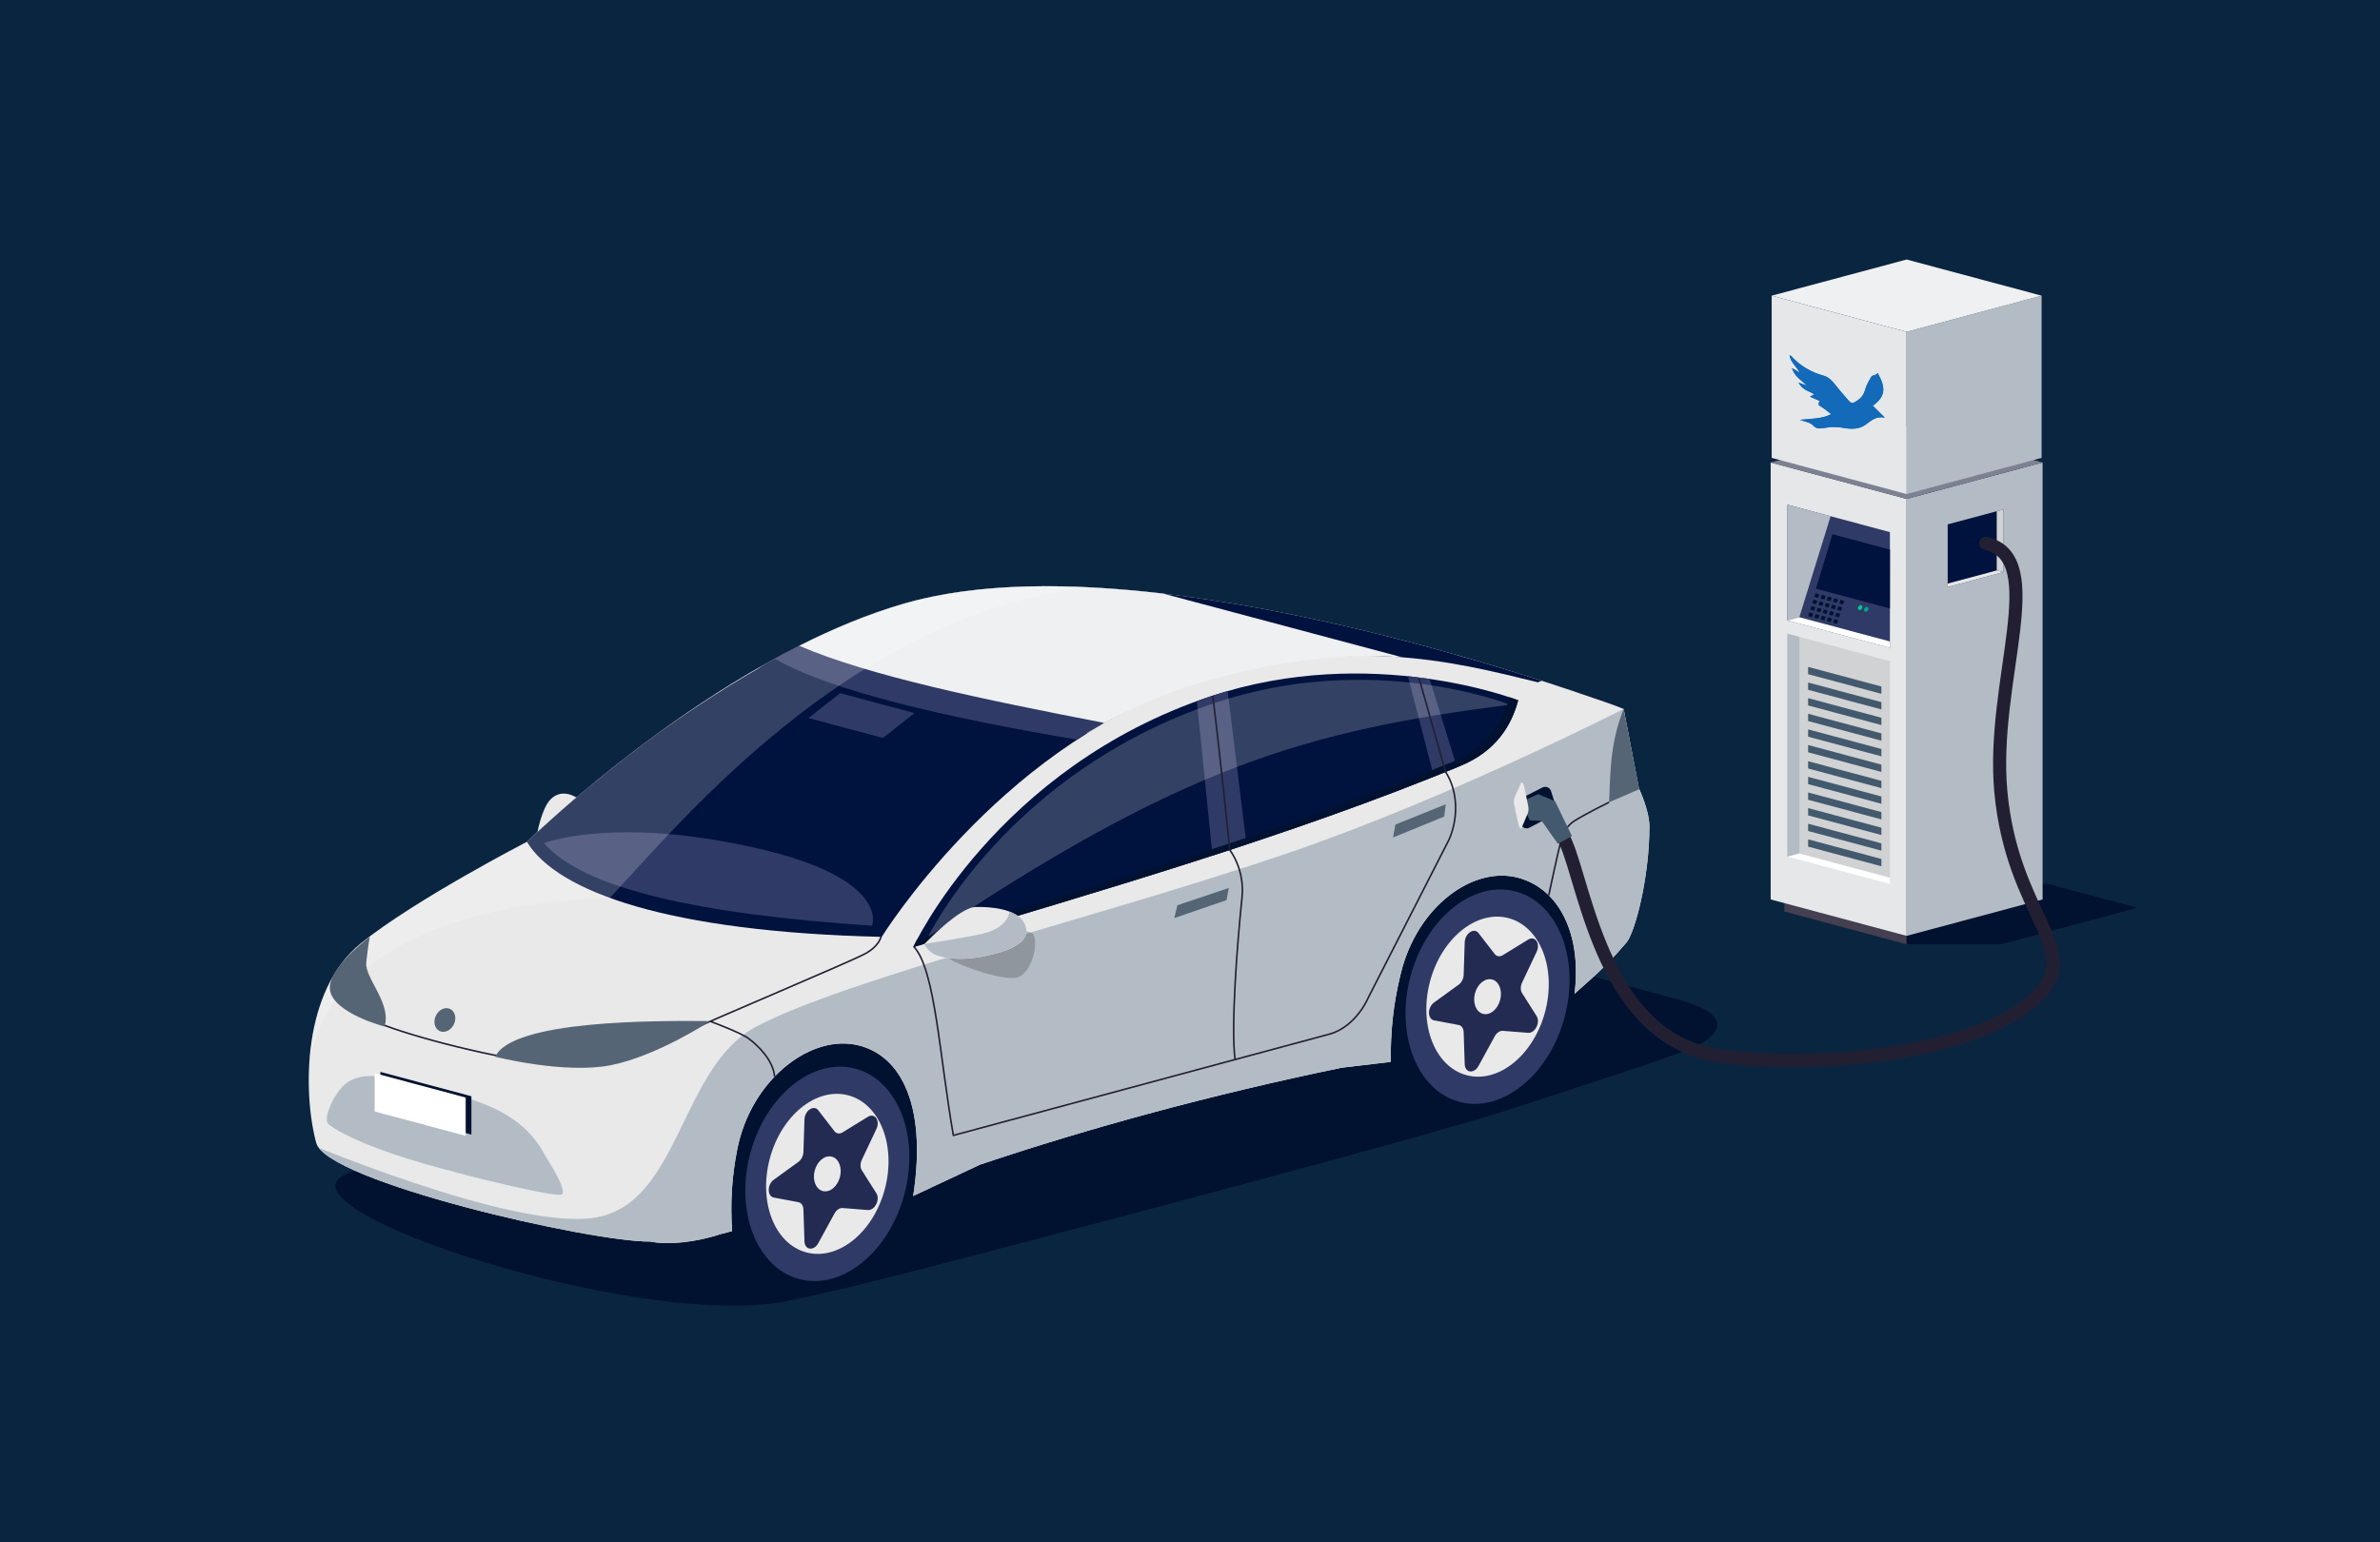 <?xml version="1.0" encoding="UTF-8"?><svg xmlns="http://www.w3.org/2000/svg" width="5400" height="3500" xmlns:xlink="http://www.w3.org/1999/xlink" viewBox="0 0 5400 3500"><defs><style>.cls-1{fill:#001230;}.cls-1,.cls-2,.cls-3,.cls-4,.cls-5,.cls-6,.cls-7,.cls-8,.cls-9,.cls-10,.cls-11,.cls-12,.cls-13,.cls-14,.cls-15,.cls-16,.cls-17,.cls-18,.cls-19,.cls-20,.cls-21{stroke-width:0px;}.cls-2{fill:#b3bcc5;}.cls-3{fill:#00123e;}.cls-4{fill:#126ab8;}.cls-5,.cls-9{opacity:.2;}.cls-5,.cls-19{fill:#fff;}.cls-22{clip-path:url(#clippath);}.cls-6,.cls-23,.cls-24{fill:none;}.cls-7{fill:#d0d2d3;}.cls-8{fill:#0a2540;}.cls-9{fill:#000;}.cls-10,.cls-25{fill:#e9e9ea;}.cls-23{stroke-width:3.6px;}.cls-23,.cls-24{stroke:#231f32;stroke-miterlimit:10;}.cls-26{clip-path:url(#clippath-1);}.cls-24{stroke-linecap:round;stroke-width:29.7px;}.cls-11{fill:#00c48b;}.cls-12{fill:#00a88a;}.cls-13{fill:#43596d;}.cls-14{fill:#566575;}.cls-15{fill:#eff0f1;}.cls-16{fill:#e6e7e8;}.cls-17{fill:#303a66;}.cls-18{fill:#7d8191;}.cls-20{fill:#444051;}.cls-21{fill:#242b52;}</style><clipPath id="clippath"><path class="cls-6" d="M3718.39,1788.79l-34.5-180.06s-23.95-9.94-66.34-23.87c-241.23-84.2-1083.14-354.98-1566.16-215.2-430.4,124.56-855.84,540.66-855.84,540.66,0,0-251.89,130.04-376.55,230.17-133.56,107.28-132.05,339.46-101.58,452.97,23.58,87.83,621.42,225.09,758.18,224.01,39.23,8.15,103.8,1.68,158.31-16.65l27.15-7.14c-3.91-61.42-1.32-120.06,11.87-186.28,30.39-152.58,158.13-254.79,263.61-237.49,100.48,16.48,168.76,126.84,135.45,344.05l151.83-71.2c250.48-83.91,522-158.08,820.39-219.82l111.11-13.18c0-67.77,4.74-127.46,23.27-202.15,37.38-150.67,163.47-243.24,266-215.76,96.66,25.9,144.4,134.12,127.86,263.36,33.36-30.67,64.37-53.77,117.75-116.29,19.3-22.6,52.24-147.08,52.16-263.62-.03-36.27-23.96-86.52-23.96-86.52Z"/></clipPath><clipPath id="clippath-1"><path class="cls-10" d="M2097.21,2142.58s79.29-83.72,116.44-84.43c28.92-.55,96.39,2.15,112.02,40.42,15.63,38.27-31.55,58.89-91.53,71.19-59.98,12.3-100.95,2.94-115.49-4.9-14.54-7.84-21.44-22.28-21.44-22.28Z"/></clipPath></defs><g id="bckgr"><rect class="cls-8" width="5400" height="3500"/></g><g id="car"><path class="cls-1" d="M3341.31,2142.27c-115.18-31.09-303.66-31.09-418.84,0l-2099.55,511.17c-307.99,57.73,616.41,372.05,966.43,298.2,65.65-13.85,146.09-31.6,303.6-72.4,313.13-81.1,1156.6-303,1349.47-366.98,263.84-87.53,390.4-125.25,427.34-150.42,36.94-25.17,50.9-63.19-64.27-94.28l-464.19-125.29Z"/><path class="cls-1" d="M3061.8,2177.74c-35.32,131.81,14.27,259.62,110.75,285.47,96.48,25.85,203.33-60.04,238.64-191.85,35.32-131.81-14.27-259.62-110.75-285.47-96.49-25.85-203.33,60.05-238.65,191.85Z"/><rect class="cls-1" x="3233.98" y="1996.54" width="147.43" height="494.17" transform="translate(5921.95 5266.94) rotate(-165)"/><path class="cls-1" d="M1563.75,2579.84c-35.32,131.81,14.27,259.62,110.75,285.48,96.48,25.85,203.33-60.05,238.64-191.86,35.32-131.81-14.27-259.62-110.75-285.47-96.48-25.85-203.33,60.05-238.65,191.85Z"/><rect class="cls-1" x="1735.94" y="2398.65" width="147.43" height="494.17" transform="translate(2872.91 5669.67) rotate(-165)"/><polygon class="cls-1" points="3572.45 2255.22 3321.79 2176.03 2235.88 2506.96 2071.99 2713.97 1716.33 2656.17 1751.37 2354.26 3406.63 1897.92 3656.97 2064.11 3572.45 2255.22"/><path class="cls-10" d="M3718.39,1788.79l-34.5-180.06s-23.95-9.94-66.34-23.87c-241.23-84.2-1083.14-354.98-1566.16-215.2-430.4,124.56-855.84,540.66-855.84,540.66,0,0-251.89,130.04-376.55,230.17-133.56,107.28-132.05,339.46-101.58,452.97,23.58,87.83,621.42,225.09,758.18,224.01,39.23,8.15,103.8,1.68,158.31-16.65l27.15-7.14c-3.91-61.42-1.32-120.06,11.87-186.28,30.39-152.58,158.13-254.79,263.61-237.49,100.48,16.48,168.76,126.84,135.45,344.05l151.83-71.2c250.48-83.91,522-158.08,820.39-219.82l111.11-13.18c0-67.77,4.74-127.46,23.27-202.15,37.38-150.67,163.47-243.24,266-215.76,96.66,25.9,144.4,134.12,127.86,263.36,33.36-30.67,64.37-53.77,117.75-116.29,19.3-22.6,52.24-147.08,52.16-263.62-.03-36.27-23.96-86.52-23.96-86.52Z"/><path class="cls-10" d="M1314.94,1814.45l-95.64,74.66s9.88-54.36,29.37-74.66c29.4-30.61,66.27,0,66.27,0Z"/><path class="cls-3" d="M2687.37,1558.55c363.3-122.79,609.02-57.44,801.9-10.22l8.68-3.54c-330.53-106.51-1025.14-297.08-1446.56-175.12-108.28,31.34-216.24,81.13-317.19,138.11-5.47,3.53-10.94,7.07-16.42,10.67-92.1,53.65-175.27,108.89-251.76,165.33-64.59,48.07-120.57,93.73-164.6,131.31-35.58,30.57-69.78,61.38-102.91,92.38-1.93,1.85-2.94,2.84-2.95,2.85,68.87,114.1,322.74,204.51,805.02,215.65,0,0,262.32-423.96,686.8-567.43Z"/><path class="cls-17" d="M3200.43,2214.89c-35.32,131.81,14.27,259.62,110.75,285.47,96.48,25.85,203.33-60.05,238.65-191.85,35.31-131.81-14.27-259.62-110.75-285.48-96.48-25.85-203.33,60.05-238.65,191.86Z"/><ellipse class="cls-10" cx="3375.13" cy="2261.7" rx="184.47" ry="135.03" transform="translate(316.93 4936.43) rotate(-75)"/><path class="cls-21" d="M3453.48,2253.67l33,52.09c9.05,14.28-3.66,39.24-19.34,38l-57.21-4.52c-6.82-.54-14.13,4.35-18.52,12.38l-36.82,67.37c-10.09,18.47-30.65,15.75-31.3-4.15l-2.36-72.56c-.28-8.65-4.8-15.11-11.45-16.35l-55.75-10.45c-15.28-2.86-15.28-29.51,0-40.57l55.75-40.32c6.65-4.81,11.17-13.69,11.45-22.49l2.36-73.83c.65-20.24,21.21-33.98,31.3-20.92l36.82,47.64c4.39,5.68,11.7,6.65,18.52,2.45l57.21-35.18c15.68-9.64,28.39,8.51,19.34,27.63l-33,69.77c-3.94,8.32-3.94,17.79,0,24.01Z"/><path class="cls-10" d="M3346.6,2254.05c-5.77,21.52,2.33,42.4,18.09,46.62,15.76,4.22,33.2-9.81,38.97-31.33,5.77-21.52-2.33-42.39-18.09-46.62-15.75-4.22-33.2,9.81-38.97,31.33Z"/><path class="cls-17" d="M1702.39,2616.99c-35.32,131.81,14.27,259.62,110.75,285.47,96.48,25.85,203.33-60.05,238.65-191.85,35.32-131.81-14.27-259.62-110.75-285.47-96.48-25.85-203.33,60.04-238.65,191.85Z"/><path class="cls-10" d="M1746.66,2628.85c-26.37,98.41,10.65,193.83,82.68,213.13,72.03,19.3,151.8-44.83,178.17-143.23,26.37-98.41-10.65-193.83-82.68-213.13-72.03-19.3-151.8,44.83-178.17,143.23Z"/><path class="cls-21" d="M1955.44,2655.78l33,52.09c9.05,14.28-3.66,39.24-19.34,38l-57.2-4.52c-6.82-.54-14.13,4.35-18.52,12.38l-36.82,67.37c-10.09,18.47-30.65,15.74-31.3-4.15l-2.36-72.56c-.28-8.65-4.8-15.11-11.45-16.35l-55.75-10.45c-15.28-2.86-15.28-29.51,0-40.56l55.75-40.32c6.65-4.81,11.17-13.69,11.45-22.49l2.36-73.83c.65-20.24,21.21-33.98,31.3-20.92l36.82,47.64c4.39,5.68,11.7,6.65,18.52,2.45l57.2-35.18c15.69-9.64,28.39,8.51,19.34,27.63l-33,69.77c-3.94,8.32-3.94,17.79,0,24.01Z"/><path class="cls-10" d="M1848.56,2656.16c-5.77,21.53,2.33,42.4,18.09,46.62,15.75,4.22,33.2-9.81,38.97-31.33,5.77-21.53-2.33-42.4-18.09-46.62-15.76-4.22-33.2,9.81-38.97,31.33Z"/><path class="cls-17" d="M2783.03,1529.72c-25.94,7.44-46.62,13.12-79.37,23.54-208.28-75.89-431.29-135.09-667.86-178.95l85.14-21.52c218.69,35.33,438.21,96.81,662.09,176.93Z"/><path class="cls-17" d="M1234.24,1913.14c89.55,104.76,357.59,161.97,744.49,187.52,0,0,42.19-106.5-260.95-175.79-323.22-73.89-483.53-11.72-483.53-11.72Z"/><path class="cls-2" d="M1272.03,2711.17c21.32-2.29-29.2-77.85-36.42-91.4-61.32-115.15-191.3-131.89-321.87-167.18-117.07-31.64-137.98,12.96-153.36,35.43-5.93,8.66-28.42,52.75-14.45,63.56,32.47,25.12,107.24,57.64,215.47,88.86,117.12,33.78,285.9,73.4,310.62,70.74Z"/><path class="cls-14" d="M1029.8,2324.39c-6.6,13.84-21.1,20.7-32.39,15.32-11.3-5.38-15.11-20.97-8.51-34.81,6.59-13.84,21.1-20.7,32.39-15.32,11.3,5.38,15.11,20.96,8.51,34.81Z"/><polygon class="cls-17" points="1834.35 1629.44 2003.11 1674.66 2074.83 1618.18 1906.07 1572.97 1834.35 1629.44"/><polygon class="cls-1" points="863.08 2519.3 1069.59 2574.64 1069.59 2487.72 863.08 2432.39 863.08 2519.3"/><polygon class="cls-19" points="850.09 2522.19 1056.61 2577.53 1056.61 2490.61 850.09 2435.27 850.09 2522.19"/><path class="cls-15" d="M2638.91,1346.96c-212.27-24.85-421.18-25.43-587.51,22.71-80.5,23.3-160.83,56.81-238.23,95.88l258.22,122.63,395.53,75.66c67.38-41.84,162.52-86.27,242.7-110.59,185.27-56.19,346.52-71.43,472.28-61.59l-542.99-144.71Z"/><path class="cls-17" d="M1813.16,1465.55l-55.64,29.27c129.8,73.76,384.11,132.36,685.23,183.61,17.45-11.79,38.3-23.99,62.41-38.03-278.33-53.9-530.47-106.02-692-174.85Z"/><g class="cls-22"><path class="cls-5" d="M696.62,2489.74c-11.72-353.93,410.63-446.1,686.56-451.61,186.69-199.25,652.63-773.08,1315.14-707.84l339.87-45.32-379.25-42.5-781.84,110.31-1311.73,923.66,131.26,213.29Z"/><path class="cls-2" d="M615.59,2713.97l41.89-136.45s514.74,222.19,700.2,184.13c185.46-38.07,186.86-341.51,358.65-432.25,208.2-109.96,781.21-248.38,1205.87-393.51,367.47-125.58,761.69-327.17,761.69-327.17l212.42-26.44,196.21,885.51-2591.99,581.88-884.94-335.72Z"/></g><path class="cls-3" d="M2071.99,2149.39c427.51-128.65,856.45-251.91,1241.8-411.47,80.75-33.44,115.82-91.99,130.8-148.77,0,0-332.97-130.49-697.67-9.06-487.06,162.17-674.93,569.29-674.93,569.29Z"/><path class="cls-17" d="M2715.51,1591.04l35.67,350.53,76.99-25.22-42.73-348.19c-22.73,6.66-45.89,14.03-69.93,22.89Z"/><polygon class="cls-17" points="3253.45 1762.48 3305.81 1741.17 3243.53 1540.63 3194.52 1534.56 3253.45 1762.48"/><path class="cls-5" d="M2105.68,2125.97c577.99-388.51,862.08-468.42,1320-526.89,0,0-312.78-124.61-671.32-3.25-469.75,159.02-648.69,530.13-648.69,530.13Z"/><polygon class="cls-14" points="2671.37 2054.24 2788.04 2015.04 2782.96 2042.6 2664.28 2083.32 2671.37 2054.24"/><polygon class="cls-14" points="3166.08 1871.04 3280.28 1825.14 3276.8 1852.95 3160.68 1900.49 3166.08 1871.04"/><path class="cls-14" d="M3683.89,1608.73c-33.13,83.2-29.82,156.25-33.08,211.84l68.57-29.64-35.49-182.2Z"/><path class="cls-1" d="M3425.12,1582.29c-15.29,56.13-50.45,113.69-130.24,146.73-377.06,156.12-795.84,277.5-1214.19,403.16-5.86,11.05-8.7,17.2-8.7,17.2,427.51-128.65,856.45-251.92,1241.8-411.47,80.75-33.44,115.82-91.99,130.8-148.77,0,0-6.8-2.66-19.47-6.86Z"/><path class="cls-9" d="M2138.58,2155.33s-10.37,2.69,15.72,20.38c28.44,19.28,129.93,52.16,156.05,41.74,36.61-14.6,48.4-94.53,29.65-100.8-46.99-15.73-63.54-30.83-79.29-29.91-15.75.91-122.13,68.6-122.13,68.6Z"/><path class="cls-25" d="M2097.21,2142.58s79.29-83.72,116.44-84.43c28.92-.55,96.39,2.15,112.02,40.42,15.63,38.27-31.55,58.89-91.53,71.19-59.98,12.3-100.95,2.94-115.49-4.9-14.54-7.84-21.44-22.28-21.44-22.28Z"/><g class="cls-26"><path class="cls-2" d="M2290.88,2061.33s5.18,41.53-61.95,57.62c-34.89,8.36-145.4,25.33-145.4,25.33l26.89,48.79,222.14,4.21,28.78-95.62-40.63-54.87-29.83,14.53Z"/></g><path class="cls-23" d="M2751.63,1579.36c14.41,112.11,38.65,349.48,38.65,349.48,0,0,34.59,43.38,27.71,108.53-11.14,105.56-25.41,294.77-15.7,366.99"/><path class="cls-23" d="M2073.33,2148.16c48.94,52.05,58.26,249.26,89.79,428.3l853.15-229.74c36.03-9.65,69.56-41.36,88.87-84.03l182.21-356.59c20.34-44.95,22.71-107.82-7.34-154.34l-60.14-212.05"/><path class="cls-23" d="M1998.95,2125.46s-3.61,21.09-35.47,38.48c-35.37,19.3-343.55,148.3-420.71,184.39-96.88,45.31-226.12,74.02-311.74,64.07-134.39-15.62-330.49-70.32-377.37-93.76-51.19-25.59-104.9-83.84-79.95-110.16"/><path class="cls-23" d="M3650.81,1820.58s-49.25,23.95-78.65,42.24c-16.26,10.12-25.29,26.61-31.54,49.58-6.25,22.97-26.63,119.28-26.63,119.28"/><path class="cls-23" d="M1611.52,2317.68s68.78,25.45,86.79,38.85c22.12,16.45,55.98,49.34,59.21,86.58"/><path class="cls-14" d="M872.41,2329.41c16.58-52.41-45.11-109.96-41.41-145.16,3.67-34.9,7.9-58.28,7.9-58.28,0,0-99.58,73.25-89.94,122.34,10.17,51.78,123.45,81.09,123.45,81.09Z"/><path class="cls-14" d="M1611.52,2317.07c-123.99-1.15-448.51-2.42-488.07,80.91,0,0,157.57,40.19,263.05,19.1,105.47-21.1,225.01-100.01,225.01-100.01Z"/></g><g id="Charger"><polygon class="cls-1" points="4325.98 2142.77 4540.5 2142.77 4849.18 2060.06 4646 2005.68 4325.98 2005.68 4325.98 2142.77"/><polygon class="cls-20" points="4325.98 2142.77 4048.45 2068.41 4048.45 2035.97 4325.98 2110.33 4325.98 2142.77"/><polygon class="cls-1" points="4325.98 2142.77 4603.51 2068.41 4603.51 2035.97 4325.98 2110.33 4325.98 2142.77"/><polygon class="cls-16" points="4325.98 2123.71 4017.51 2041.06 4017.51 1049.51 4325.98 1132.16 4325.98 2123.71"/><polygon class="cls-2" points="4325.98 2123.71 4634.44 2041.06 4634.44 1049.51 4325.98 1132.16 4325.98 2123.71"/><polygon class="cls-18" points="4634.44 1049.51 4325.98 966.85 4017.51 1049.51 4325.98 1132.16 4634.44 1049.51"/><polygon class="cls-7" points="4288.05 2006.34 4055.43 1944.01 4055.43 1438.01 4288.05 1500.33 4288.05 2006.34"/><polygon class="cls-2" points="4055.43 1438.01 4055.43 1944.01 4082.56 1936.75 4082.56 1445.27 4055.43 1438.01"/><polygon class="cls-19" points="4288.05 2006.34 4055.43 1944.01 4082.56 1936.75 4288.05 1991.81 4288.05 2006.34"/><polygon class="cls-3" points="4419.16 1332.12 4545.1 1298.38 4545.1 1156.17 4419.16 1189.91 4419.16 1332.12"/><polygon class="cls-7" points="4545.1 1156.17 4545.1 1298.38 4530.41 1294.44 4530.41 1160.11 4545.1 1156.17"/><polygon class="cls-16" points="4419.16 1332.12 4545.1 1298.38 4530.41 1294.44 4419.16 1324.25 4419.16 1332.12"/><polygon class="cls-13" points="4268.72 1788.49 4102.5 1743.95 4102.5 1727.41 4268.72 1771.95 4268.72 1788.49"/><polygon class="cls-13" points="4268.72 1965.77 4102.5 1921.24 4102.5 1904.7 4268.72 1949.24 4268.72 1965.77"/><polygon class="cls-13" points="4268.72 1930.32 4102.5 1885.78 4102.5 1869.24 4268.72 1913.78 4268.72 1930.32"/><polygon class="cls-13" points="4268.72 1894.86 4102.5 1850.32 4102.5 1833.78 4268.72 1878.32 4268.72 1894.86"/><polygon class="cls-13" points="4268.72 1859.4 4102.5 1814.86 4102.5 1798.32 4268.72 1842.86 4268.72 1859.4"/><polygon class="cls-13" points="4268.72 1823.94 4102.5 1779.4 4102.5 1762.87 4268.72 1807.41 4268.72 1823.94"/><polygon class="cls-13" points="4268.72 1574.43 4102.5 1529.89 4102.5 1513.36 4268.72 1557.9 4268.72 1574.43"/><polygon class="cls-13" points="4268.72 1751.72 4102.5 1707.18 4102.5 1690.64 4268.72 1735.18 4268.72 1751.72"/><polygon class="cls-13" points="4268.72 1716.26 4102.5 1671.72 4102.5 1655.18 4268.72 1699.72 4268.72 1716.26"/><polygon class="cls-13" points="4268.72 1680.8 4102.5 1636.26 4102.5 1619.73 4268.72 1664.27 4268.72 1680.8"/><polygon class="cls-13" points="4268.72 1645.35 4102.5 1600.81 4102.5 1584.27 4268.72 1628.81 4268.72 1645.35"/><polygon class="cls-13" points="4268.72 1609.89 4102.5 1565.35 4102.5 1548.81 4268.72 1593.35 4268.72 1609.89"/><polygon class="cls-17" points="4288.05 1470.19 4055.43 1407.86 4055.43 1145.18 4288.05 1207.51 4288.05 1470.19"/><polygon class="cls-2" points="4055.43 1145.18 4055.43 1407.86 4082.56 1400.59 4153.48 1171.46 4055.43 1145.18"/><polygon class="cls-19" points="4288.05 1470.19 4055.43 1407.86 4082.56 1400.59 4288.05 1455.65 4288.05 1470.19"/><polygon class="cls-3" points="4288.05 1380.83 4120.27 1335.87 4157.67 1212.31 4288.23 1247.3 4288.05 1380.83"/><polygon class="cls-16" points="4325.98 1121.09 4019.79 1039.04 4019.79 670.95 4325.98 752.99 4325.98 1121.09"/><polygon class="cls-2" points="4325.98 1121.09 4632.17 1039.04 4632.17 670.95 4325.98 752.99 4325.98 1121.09"/><polygon class="cls-15" points="4632.17 670.95 4325.98 588.9 4019.79 670.95 4325.98 752.99 4632.17 670.95"/><polygon class="cls-2" points="4539.65 850.71 4491.63 863.58 4491.63 760.95 4418.49 928.75 4466.51 915.88 4466.51 1018.51 4539.65 850.71"/><polygon class="cls-1" points="4125.28 1356.77 4116.59 1354.46 4119.19 1346.32 4127.87 1348.63 4125.28 1356.77"/><polygon class="cls-1" points="4139.39 1360.52 4130.71 1358.21 4133.3 1350.07 4141.99 1352.38 4139.39 1360.52"/><polygon class="cls-1" points="4153.51 1364.28 4144.82 1361.97 4147.42 1353.83 4156.11 1356.14 4153.51 1364.28"/><polygon class="cls-1" points="4167.62 1368.03 4158.94 1365.72 4161.54 1357.58 4170.22 1359.89 4167.62 1368.03"/><polygon class="cls-1" points="4181.74 1371.79 4173.05 1369.48 4175.65 1361.33 4184.34 1363.65 4181.74 1371.79"/><polygon class="cls-1" points="4120.64 1371.29 4111.96 1368.98 4114.56 1360.83 4123.24 1363.15 4120.64 1371.29"/><polygon class="cls-1" points="4134.76 1375.04 4126.07 1372.73 4128.67 1364.59 4137.36 1366.9 4134.76 1375.04"/><polygon class="cls-1" points="4148.88 1378.8 4140.19 1376.48 4142.79 1368.34 4151.47 1370.65 4148.88 1378.8"/><polygon class="cls-1" points="4162.99 1382.55 4154.31 1380.24 4156.9 1372.1 4165.59 1374.41 4162.99 1382.55"/><polygon class="cls-1" points="4177.11 1386.3 4168.42 1383.99 4171.02 1375.85 4179.71 1378.16 4177.11 1386.3"/><polygon class="cls-1" points="4116.01 1385.8 4107.32 1383.49 4109.92 1375.35 4118.61 1377.66 4116.01 1385.8"/><polygon class="cls-1" points="4130.13 1389.56 4121.44 1387.25 4124.04 1379.11 4132.72 1381.42 4130.13 1389.56"/><polygon class="cls-1" points="4144.24 1393.31 4135.56 1391 4138.15 1382.86 4146.84 1385.17 4144.24 1393.31"/><polygon class="cls-1" points="4158.36 1397.07 4149.67 1394.76 4152.27 1386.62 4160.96 1388.93 4158.36 1397.07"/><polygon class="cls-1" points="4172.47 1400.82 4163.79 1398.51 4166.39 1390.37 4175.07 1392.68 4172.47 1400.82"/><polygon class="cls-1" points="4111.38 1400.32 4102.69 1398.01 4105.29 1389.87 4113.98 1392.18 4111.38 1400.32"/><polygon class="cls-1" points="4125.49 1404.08 4116.81 1401.77 4119.41 1393.63 4128.09 1395.94 4125.49 1404.08"/><polygon class="cls-1" points="4139.61 1407.83 4130.92 1405.52 4133.52 1397.38 4142.21 1399.69 4139.61 1407.83"/><polygon class="cls-1" points="4153.73 1411.59 4145.04 1409.28 4147.64 1401.14 4156.32 1403.45 4153.73 1411.59"/><polygon class="cls-1" points="4167.84 1415.34 4159.15 1413.03 4161.75 1404.89 4170.44 1407.2 4167.84 1415.34"/><path class="cls-11" d="M4225.2,1375.43c1.13,2.52-.02,6.07-2.59,7.93s-5.56,1.32-6.69-1.2c-1.13-2.52.02-6.07,2.59-7.93,2.56-1.86,5.56-1.32,6.69,1.2Z"/><path class="cls-12" d="M4238.97,1379.19c1.13,2.52-.02,6.07-2.59,7.93s-5.56,1.32-6.69-1.2c-1.13-2.52.02-6.07,2.59-7.93,2.56-1.86,5.56-1.32,6.69,1.2Z"/><path class="cls-24" d="M4505.48,1232.87c144.99,33.26,11.33,312.31,34.17,562.9,25.79,282.84,191.65,359.67,80.91,467.15-155.82,151.21-625.25,168.11-771.63,120.54-225.76-73.35-258.34-411.79-303.64-486.35"/><path class="cls-1" d="M3444.08,1815.31l55.48-28.25c7.68-3.91,17.05,0,19.65,8.23l11.93,37.68c2.04,6.43-.81,13.39-6.76,16.55l-53.89,28.62c-7.53,4-16.86.38-19.71-7.66l-13.52-38.06c-2.35-6.61.57-13.94,6.82-17.12Z"/><polygon class="cls-13" points="3450.56 1819.92 3489.82 1802.2 3528.22 1818.05 3566.56 1897.22 3534.65 1914.68 3497.95 1862.82 3471.07 1861.76 3450.56 1819.92"/><path class="cls-10" d="M3436.13,1810.4l14.66-32.95c2.03-4.56,5.6-.63,7.48,8.25l8.64,40.71c1.48,6.94,1.41,14.65-.14,18.33l-14.09,33.29c-1.97,4.66-5.48,1.05-7.43-7.62l-9.21-41.06c-1.6-7.13-1.56-15.25.09-18.96Z"/></g><g id="Layer_4"><path class="cls-4" d="M4080.78,868.31c9.32,17.35,23.75,18.84,35.78,26.49-2.97,1.57-5.28,2.79-9.96,5.27,8.95,4,15.58,6.96,22.29,9.96-4.77,7.23-3.78,8.9,5.31,14.39,6.39,3.86,12.3,9.04,20.74,15.38-22.28,11.32-46.18,10.05-70.8,12.87,11.56,4.59,22.91,5.79,28.99,12.24,9.88,10.48,16.74,6.75,24.75,6.32,5.64-.3,10.86-2.09,16.54-2.2,7.65-.15,15.48-.18,23.36,1.24,18.39,3.33,35.88,4.75,50.6-3.75,14.29-8.25,24.42-23.38,48.05-18.7-10.81-10.74-19.04-18.93-27.29-27.13,28.56-20.59,30.58-40.02,11.04-74.23-1.26,1.21-2.27,2.75-3.79,3.52-3.45,1.76-8.71,1.92-10.46,4.89-5.6,9.49-11.46,19.18-14.39,30.25-3.66,13.82-12.52,21.43-23.52,27.66-4.61,2.61-8.79,1.95-13.24-3.23-10.02-11.66-20.39-23.07-29.82-35.16-7.73-9.92-15.46-18.47-27.23-21.8-27.32-7.74-52.64-21.13-73.97-45.06-.5-.56-1.69-.51-3.39-.96,2.3,15.14,15.26,25.17,23.34,39.11-6.22-3.6-11.05-6.39-18.03-10.43,5.94,18.57,20.42,27.06,34.1,39.58-7.29-2.5-12-4.12-19.02-6.52Z"/><path class="cls-4" d="M4080.78,868.31c7.01,2.41,11.73,4.02,19.02,6.52-13.68-12.52-28.16-21-34.1-39.58,6.98,4.04,11.81,6.83,18.03,10.43-8.08-13.94-21.04-23.98-23.34-39.11,1.7.46,2.89.4,3.39.96,21.33,23.93,46.65,37.32,73.97,45.06,11.78,3.34,19.5,11.89,27.23,21.8,9.43,12.09,19.8,23.5,29.82,35.16,4.45,5.19,8.63,5.85,13.24,3.23,11-6.24,19.86-13.84,23.52-27.66,2.94-11.07,8.79-20.76,14.39-30.25,1.75-2.97,7.01-3.13,10.46-4.89,1.51-.77,2.53-2.31,3.79-3.52,19.54,34.22,17.52,53.64-11.04,74.23,8.25,8.2,16.48,16.38,27.29,27.13-23.63-4.68-33.76,10.45-48.05,18.7-14.72,8.5-32.21,7.08-50.6,3.75-7.88-1.43-15.72-1.39-23.36-1.24-5.68.11-10.9,1.9-16.54,2.2-8.01.43-14.87,4.16-24.75-6.32-6.08-6.45-17.43-7.66-28.99-12.24,24.62-2.83,48.52-1.55,70.8-12.87-8.45-6.34-14.35-11.52-20.74-15.38-9.09-5.48-10.09-7.16-5.31-14.39-6.72-3-13.35-5.96-22.29-9.96,4.69-2.48,7-3.7,9.96-5.27-12.03-7.65-26.46-9.14-35.78-26.49Z"/></g></svg>